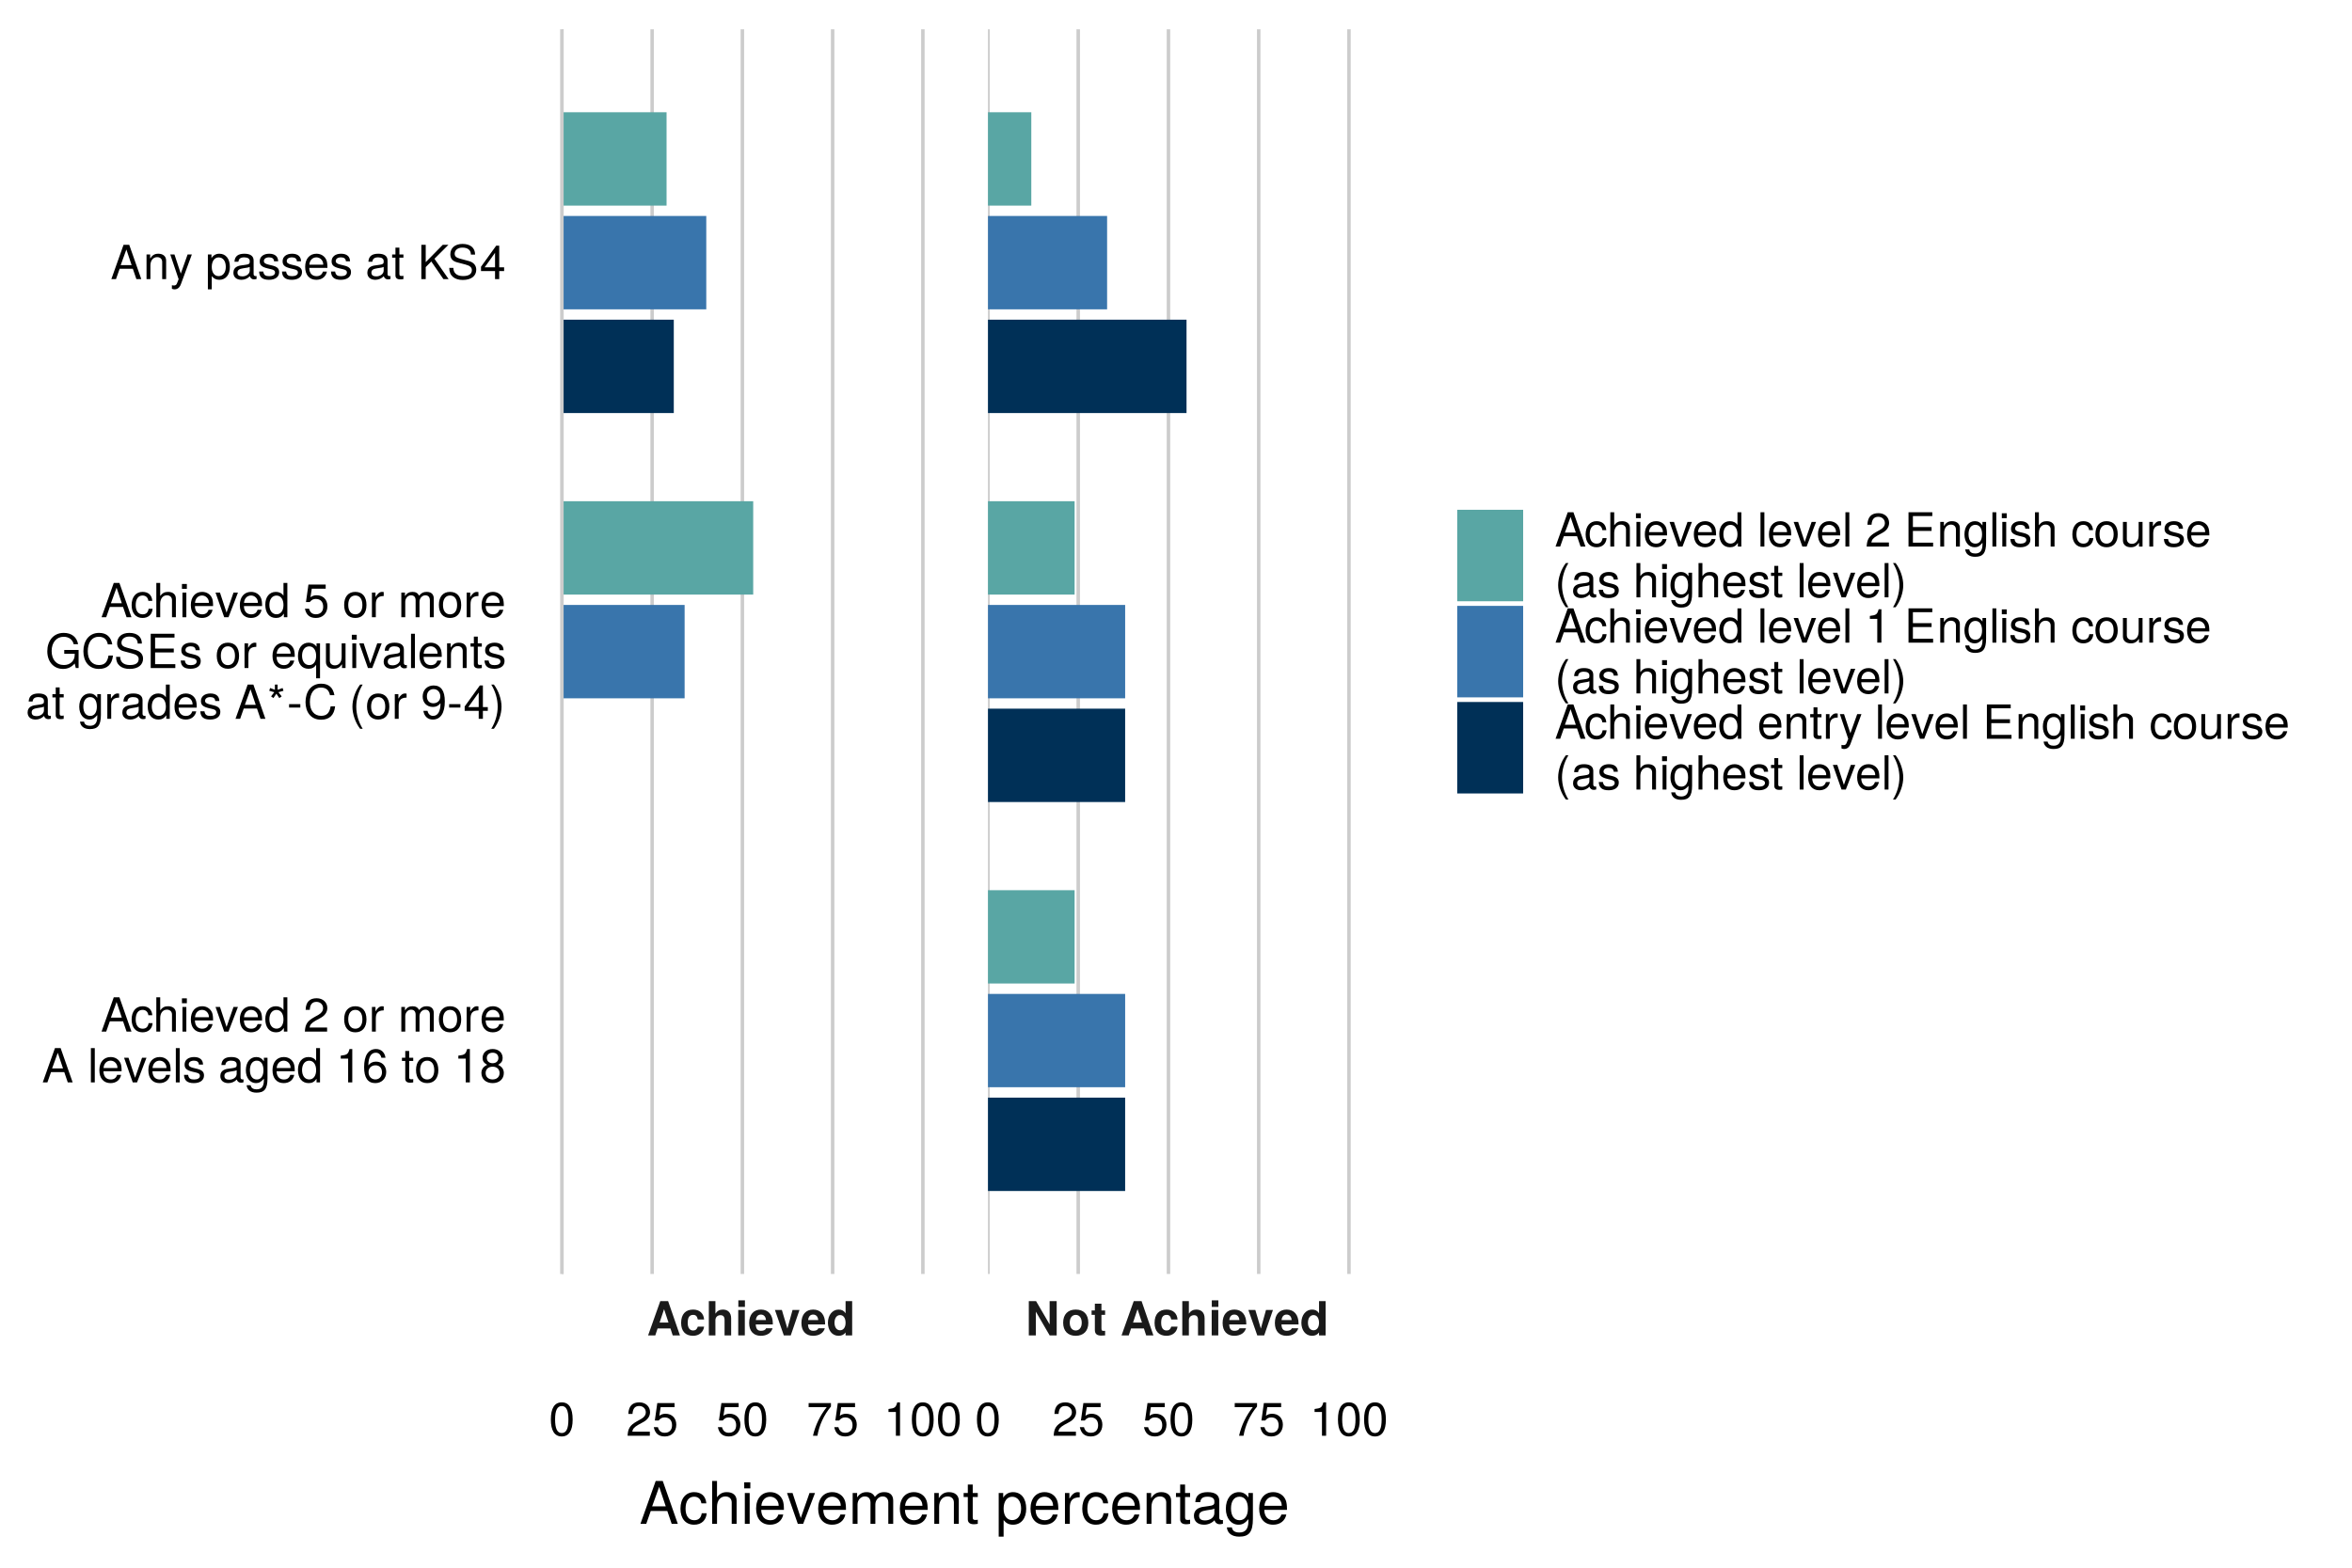 <?xml version="1.0" encoding="UTF-8"?>
<svg xmlns="http://www.w3.org/2000/svg" xmlns:xlink="http://www.w3.org/1999/xlink" width="720pt" height="480pt" viewBox="0 0 720 480" version="1.1">
<defs>
<g>
<symbol overflow="visible" id="glyph0-0">
<path style="stroke:none;" d=""/>
</symbol>
<symbol overflow="visible" id="glyph0-1">
<path style="stroke:none;" d="M 10.125 0 L 6.5 -10.5 L 4.109 -10.5 L 0.375 0 L 2.578 0 L 3.281 -2.125 L 7.219 -2.125 L 7.906 0 Z M 6.625 -3.922 L 3.891 -3.922 L 5.266 -8.031 Z M 6.625 -3.922 "/>
</symbol>
<symbol overflow="visible" id="glyph0-2">
<path style="stroke:none;" d="M 7.516 -2.688 L 5.594 -2.688 C 5.328 -1.891 4.922 -1.5 4.156 -1.5 C 3.125 -1.5 2.5 -2.312 2.5 -3.828 C 2.5 -5.266 2.875 -6.281 4.156 -6.281 C 4.969 -6.281 5.359 -5.891 5.594 -4.875 L 7.516 -4.875 C 7.375 -6.766 6.109 -7.906 4.156 -7.906 C 1.844 -7.906 0.484 -6.484 0.484 -3.828 C 0.484 -1.266 1.828 0.125 4.141 0.125 C 6.016 0.125 7.328 -1.031 7.516 -2.688 Z M 7.516 -2.688 "/>
</symbol>
<symbol overflow="visible" id="glyph0-3">
<path style="stroke:none;" d="M 7.797 0 L 7.797 -5.219 C 7.797 -7.031 6.734 -7.906 5.266 -7.906 C 4.266 -7.906 3.547 -7.5 2.984 -6.656 L 2.984 -10.5 L 0.969 -10.5 L 0.969 0 L 2.984 0 L 2.984 -4.672 C 2.984 -5.562 3.625 -6.188 4.531 -6.188 C 5.266 -6.188 5.781 -5.812 5.781 -4.75 L 5.781 0 Z M 7.797 0 "/>
</symbol>
<symbol overflow="visible" id="glyph0-4">
<path style="stroke:none;" d="M 2.984 0 L 2.984 -7.781 L 0.969 -7.781 L 0.969 0 Z M 3.016 -8.719 L 3.016 -10.734 L 1 -10.734 L 1 -8.719 Z M 3.016 -8.719 "/>
</symbol>
<symbol overflow="visible" id="glyph0-5">
<path style="stroke:none;" d="M 7.562 -3.594 C 7.562 -6.281 6.203 -7.906 3.922 -7.906 C 1.688 -7.906 0.312 -6.391 0.312 -3.781 C 0.312 -1.297 1.672 0.125 3.875 0.125 C 5.625 0.125 7.031 -0.656 7.484 -2.188 L 5.484 -2.188 C 5.312 -1.625 4.688 -1.406 3.953 -1.406 C 3 -1.406 2.391 -1.844 2.328 -3.359 L 7.547 -3.359 Z M 5.453 -4.703 L 2.359 -4.703 C 2.5 -5.781 3 -6.375 3.891 -6.375 C 4.75 -6.375 5.359 -5.812 5.453 -4.703 Z M 5.453 -4.703 "/>
</symbol>
<symbol overflow="visible" id="glyph0-6">
<path style="stroke:none;" d="M 7.719 -7.781 L 5.594 -7.781 L 4.016 -2.094 L 2.328 -7.781 L 0.203 -7.781 L 2.922 0 L 5.047 0 Z M 7.719 -7.781 "/>
</symbol>
<symbol overflow="visible" id="glyph0-7">
<path style="stroke:none;" d="M 7.844 0 L 7.844 -10.5 L 5.828 -10.5 L 5.828 -6.766 C 5.328 -7.547 4.656 -7.906 3.688 -7.906 C 1.828 -7.906 0.422 -6.219 0.422 -3.875 C 0.422 -1.672 1.625 0.125 3.688 0.125 C 4.656 0.125 5.328 -0.234 5.828 -0.891 L 5.828 0 Z M 5.828 -3.844 C 5.828 -2.438 5.141 -1.562 4.141 -1.562 C 3.125 -1.562 2.438 -2.453 2.438 -3.875 C 2.438 -5.312 3.125 -6.219 4.141 -6.219 C 5.156 -6.219 5.828 -5.328 5.828 -3.844 Z M 5.828 -3.844 "/>
</symbol>
<symbol overflow="visible" id="glyph0-8">
<path style="stroke:none;" d="M 9.516 0 L 9.516 -10.5 L 7.359 -10.5 L 7.359 -3.359 L 3.203 -10.5 L 0.984 -10.5 L 0.984 0 L 3.141 0 L 3.141 -7.266 L 7.359 0 Z M 9.516 0 "/>
</symbol>
<symbol overflow="visible" id="glyph0-9">
<path style="stroke:none;" d="M 8.203 -3.828 C 8.203 -6.469 6.766 -7.906 4.344 -7.906 C 1.953 -7.906 0.5 -6.438 0.5 -3.891 C 0.5 -1.328 1.953 0.125 4.344 0.125 C 6.719 0.125 8.203 -1.344 8.203 -3.828 Z M 6.188 -3.859 C 6.188 -2.406 5.438 -1.5 4.344 -1.5 C 3.25 -1.5 2.516 -2.406 2.516 -3.891 C 2.516 -5.375 3.25 -6.281 4.344 -6.281 C 5.453 -6.281 6.188 -5.391 6.188 -3.859 Z M 6.188 -3.859 "/>
</symbol>
<symbol overflow="visible" id="glyph0-10">
<path style="stroke:none;" d="M 4.344 0 L 4.344 -1.406 C 4.141 -1.391 4.016 -1.375 3.875 -1.375 C 3.344 -1.375 3.219 -1.531 3.219 -2.219 L 3.219 -6.281 L 4.344 -6.281 L 4.344 -7.625 L 3.219 -7.625 L 3.219 -9.703 L 1.203 -9.703 L 1.203 -7.625 L 0.203 -7.625 L 0.203 -6.281 L 1.203 -6.281 L 1.203 -1.672 C 1.203 -0.453 1.844 0.062 3.172 0.062 C 3.609 0.062 3.969 0.016 4.344 0 Z M 4.344 0 "/>
</symbol>
<symbol overflow="visible" id="glyph0-11">
<path style="stroke:none;" d=""/>
</symbol>
<symbol overflow="visible" id="glyph1-0">
<path style="stroke:none;" d=""/>
</symbol>
<symbol overflow="visible" id="glyph1-1">
<path style="stroke:none;" d="M 7.297 -4.906 C 7.297 -8.453 6.188 -10.219 3.969 -10.219 C 1.75 -10.219 0.625 -8.422 0.625 -5 C 0.625 -1.562 1.766 0.219 3.969 0.219 C 6.125 0.219 7.297 -1.562 7.297 -4.906 Z M 6 -5.031 C 6 -2.125 5.344 -0.828 3.938 -0.828 C 2.594 -0.828 1.922 -2.188 1.922 -4.984 C 1.922 -7.781 2.594 -9.094 3.969 -9.094 C 5.328 -9.094 6 -7.766 6 -5.031 Z M 6 -5.031 "/>
</symbol>
<symbol overflow="visible" id="glyph1-2">
<path style="stroke:none;" d="M 7.359 -7.219 C 7.359 -8.953 6.016 -10.219 4.094 -10.219 C 2 -10.219 0.797 -9.141 0.719 -6.672 L 1.984 -6.672 C 2.094 -8.391 2.797 -9.109 4.047 -9.109 C 5.203 -9.109 6.062 -8.281 6.062 -7.188 C 6.062 -6.375 5.594 -5.688 4.688 -5.172 L 3.359 -4.422 C 1.219 -3.219 0.609 -2.25 0.484 0 L 7.297 0 L 7.297 -1.25 L 1.922 -1.25 C 2.047 -2.094 2.5 -2.625 3.766 -3.359 L 5.203 -4.141 C 6.625 -4.891 7.359 -5.969 7.359 -7.219 Z M 7.359 -7.219 "/>
</symbol>
<symbol overflow="visible" id="glyph1-3">
<path style="stroke:none;" d="M 7.391 -3.391 C 7.391 -5.406 6.047 -6.734 4.094 -6.734 C 3.375 -6.734 2.797 -6.547 2.203 -6.109 L 2.609 -8.75 L 6.859 -8.75 L 6.859 -10 L 1.578 -10 L 0.828 -4.656 L 1.984 -4.656 C 2.578 -5.359 3.062 -5.609 3.859 -5.609 C 5.234 -5.609 6.094 -4.719 6.094 -3.219 C 6.094 -1.75 5.25 -0.906 3.859 -0.906 C 2.75 -0.906 2.078 -1.469 1.766 -2.625 L 0.5 -2.625 C 0.922 -0.594 2.078 0.219 3.891 0.219 C 5.953 0.219 7.391 -1.219 7.391 -3.391 Z M 7.391 -3.391 "/>
</symbol>
<symbol overflow="visible" id="glyph1-4">
<path style="stroke:none;" d="M 7.484 -8.938 L 7.484 -10 L 0.656 -10 L 0.656 -8.75 L 6.188 -8.75 C 4.156 -6.188 2.703 -3.203 1.984 0 L 3.344 0 C 3.906 -3.297 5.344 -6.375 7.484 -8.938 Z M 7.484 -8.938 "/>
</symbol>
<symbol overflow="visible" id="glyph1-5">
<path style="stroke:none;" d="M 5 0 L 5 -10.219 L 4.156 -10.219 C 3.719 -8.641 3.422 -8.422 1.469 -8.188 L 1.469 -7.281 L 3.734 -7.281 L 3.734 0 Z M 5 0 "/>
</symbol>
<symbol overflow="visible" id="glyph1-6">
<path style="stroke:none;" d="M 9.406 0 L 5.719 -10.5 L 3.984 -10.5 L 0.25 0 L 1.672 0 L 2.781 -3.156 L 6.828 -3.156 L 7.906 0 Z M 6.453 -4.281 L 3.109 -4.281 L 4.844 -9.062 Z M 6.453 -4.281 "/>
</symbol>
<symbol overflow="visible" id="glyph1-7">
<path style="stroke:none;" d="M 6.875 -2.594 L 5.656 -2.594 C 5.453 -1.391 4.844 -0.891 3.812 -0.891 C 2.5 -0.891 1.703 -1.922 1.703 -3.703 C 1.703 -5.594 2.484 -6.656 3.781 -6.656 C 4.797 -6.656 5.438 -6.062 5.578 -5.016 L 6.781 -5.016 C 6.641 -6.859 5.484 -7.766 3.797 -7.766 C 1.766 -7.766 0.453 -6.203 0.453 -3.703 C 0.453 -1.266 1.75 0.219 3.781 0.219 C 5.594 0.219 6.734 -0.859 6.875 -2.594 Z M 6.875 -2.594 "/>
</symbol>
<symbol overflow="visible" id="glyph1-8">
<path style="stroke:none;" d="M 7 0 L 7 -5.703 C 7 -6.969 6.094 -7.766 4.625 -7.766 C 3.562 -7.766 2.906 -7.438 2.203 -6.516 L 2.203 -10.5 L 1.016 -10.5 L 1.016 0 L 2.203 0 L 2.203 -4.156 C 2.203 -5.703 3.016 -6.719 4.25 -6.719 C 5.094 -6.719 5.812 -6.219 5.812 -5.234 L 5.812 0 Z M 7 0 "/>
</symbol>
<symbol overflow="visible" id="glyph1-9">
<path style="stroke:none;" d="M 2.203 0 L 2.203 -7.547 L 1.016 -7.547 L 1.016 0 Z M 2.359 -8.688 L 2.359 -10.188 L 0.859 -10.188 L 0.859 -8.688 Z M 2.359 -8.688 "/>
</symbol>
<symbol overflow="visible" id="glyph1-10">
<path style="stroke:none;" d="M 7.391 -3.422 C 7.391 -4.531 7.297 -5.219 7.094 -5.781 C 6.594 -7.016 5.453 -7.766 4.031 -7.766 C 1.938 -7.766 0.578 -6.203 0.578 -3.734 C 0.578 -1.25 1.891 0.219 4 0.219 C 5.734 0.219 6.922 -0.766 7.234 -2.297 L 6.016 -2.297 C 5.688 -1.297 5.016 -0.891 4.047 -0.891 C 2.797 -0.891 1.859 -1.703 1.828 -3.422 Z M 6.109 -4.5 C 6.109 -4.5 6.109 -4.438 6.094 -4.406 L 1.859 -4.406 C 1.953 -5.75 2.812 -6.656 4.016 -6.656 C 5.203 -6.656 6.109 -5.672 6.109 -4.5 Z M 6.109 -4.5 "/>
</symbol>
<symbol overflow="visible" id="glyph1-11">
<path style="stroke:none;" d="M 7 -7.547 L 5.641 -7.547 L 3.516 -1.422 L 1.5 -7.547 L 0.141 -7.547 L 2.797 0 L 4.109 0 Z M 7 -7.547 "/>
</symbol>
<symbol overflow="visible" id="glyph1-12">
<path style="stroke:none;" d="M 7.125 0 L 7.125 -10.5 L 5.938 -10.5 L 5.938 -6.594 C 5.438 -7.359 4.625 -7.766 3.609 -7.766 C 1.656 -7.766 0.375 -6.25 0.375 -3.844 C 0.375 -1.297 1.625 0.219 3.656 0.219 C 4.703 0.219 5.422 -0.172 6.062 -1.109 L 6.062 0 Z M 5.938 -3.75 C 5.938 -2 5.094 -0.906 3.828 -0.906 C 2.5 -0.906 1.625 -2.016 1.625 -3.781 C 1.625 -5.531 2.5 -6.641 3.812 -6.641 C 5.109 -6.641 5.938 -5.484 5.938 -3.75 Z M 5.938 -3.75 "/>
</symbol>
<symbol overflow="visible" id="glyph1-13">
<path style="stroke:none;" d=""/>
</symbol>
<symbol overflow="visible" id="glyph1-14">
<path style="stroke:none;" d="M 7.344 -3.719 C 7.344 -6.328 6.094 -7.766 3.922 -7.766 C 1.797 -7.766 0.516 -6.312 0.516 -3.781 C 0.516 -1.234 1.781 0.219 3.938 0.219 C 6.047 0.219 7.344 -1.234 7.344 -3.719 Z M 6.094 -3.734 C 6.094 -1.953 5.266 -0.891 3.938 -0.891 C 2.594 -0.891 1.766 -1.938 1.766 -3.781 C 1.766 -5.594 2.594 -6.656 3.938 -6.656 C 5.281 -6.656 6.094 -5.609 6.094 -3.734 Z M 6.094 -3.734 "/>
</symbol>
<symbol overflow="visible" id="glyph1-15">
<path style="stroke:none;" d="M 4.625 -6.5 L 4.625 -7.719 C 4.422 -7.75 4.328 -7.766 4.156 -7.766 C 3.391 -7.766 2.797 -7.297 2.109 -6.188 L 2.109 -7.547 L 1.016 -7.547 L 1.016 0 L 2.203 0 L 2.203 -3.922 C 2.203 -5.625 2.766 -6.469 4.625 -6.5 Z M 4.625 -6.5 "/>
</symbol>
<symbol overflow="visible" id="glyph1-16">
<path style="stroke:none;" d="M 10.953 0 L 10.953 -5.656 C 10.953 -7.016 10.203 -7.766 8.781 -7.766 C 7.781 -7.766 7.172 -7.469 6.469 -6.609 C 6.016 -7.422 5.422 -7.766 4.438 -7.766 C 3.422 -7.766 2.766 -7.391 2.125 -6.484 L 2.125 -7.547 L 1.016 -7.547 L 1.016 0 L 2.219 0 L 2.219 -4.734 C 2.219 -5.828 3.016 -6.719 3.984 -6.719 C 4.891 -6.719 5.391 -6.172 5.391 -5.203 L 5.391 0 L 6.578 0 L 6.578 -4.734 C 6.578 -5.828 7.391 -6.719 8.375 -6.719 C 9.25 -6.719 9.75 -6.156 9.75 -5.203 L 9.75 0 Z M 10.953 0 "/>
</symbol>
<symbol overflow="visible" id="glyph1-17">
<path style="stroke:none;" d="M 2.172 0 L 2.172 -10.5 L 0.984 -10.5 L 0.984 0 Z M 2.172 0 "/>
</symbol>
<symbol overflow="visible" id="glyph1-18">
<path style="stroke:none;" d="M 6.609 -2.125 C 6.609 -3.234 5.984 -3.797 4.484 -4.156 L 3.328 -4.438 C 2.344 -4.672 1.938 -4.984 1.938 -5.516 C 1.938 -6.203 2.547 -6.656 3.531 -6.656 C 4.5 -6.656 5.016 -6.234 5.047 -5.453 L 6.312 -5.453 C 6.297 -6.922 5.312 -7.766 3.578 -7.766 C 1.812 -7.766 0.672 -6.859 0.672 -5.453 C 0.672 -4.281 1.281 -3.719 3.062 -3.281 L 4.188 -3.016 C 5.031 -2.812 5.359 -2.562 5.359 -2.016 C 5.359 -1.312 4.656 -0.891 3.594 -0.891 C 2.516 -0.891 1.922 -1.156 1.75 -2.312 L 0.484 -2.312 C 0.547 -0.562 1.531 0.219 3.5 0.219 C 5.406 0.219 6.609 -0.656 6.609 -2.125 Z M 6.609 -2.125 "/>
</symbol>
<symbol overflow="visible" id="glyph1-19">
<path style="stroke:none;" d="M 7.703 -0.031 L 7.703 -0.938 C 7.578 -0.906 7.516 -0.906 7.453 -0.906 C 7.031 -0.906 6.797 -1.125 6.797 -1.5 L 6.797 -5.703 C 6.797 -7.047 5.812 -7.766 3.969 -7.766 C 2.125 -7.766 1.016 -7.062 0.938 -5.312 L 2.141 -5.312 C 2.25 -6.234 2.797 -6.656 3.922 -6.656 C 5 -6.656 5.609 -6.25 5.609 -5.531 L 5.609 -5.219 C 5.609 -4.703 5.297 -4.5 4.344 -4.375 C 2.656 -4.156 2.391 -4.109 1.938 -3.922 C 1.047 -3.562 0.609 -2.875 0.609 -1.953 C 0.609 -0.594 1.562 0.219 3.078 0.219 C 4.047 0.219 4.984 -0.188 5.641 -0.891 C 5.781 -0.312 6.297 0.094 6.891 0.094 C 7.125 0.094 7.312 0.078 7.703 -0.031 Z M 5.609 -2.609 C 5.609 -1.531 4.516 -0.828 3.344 -0.828 C 2.406 -0.828 1.859 -1.172 1.859 -1.984 C 1.859 -2.781 2.391 -3.125 3.672 -3.312 C 4.938 -3.484 5.203 -3.547 5.609 -3.734 Z M 5.609 -2.609 "/>
</symbol>
<symbol overflow="visible" id="glyph1-20">
<path style="stroke:none;" d="M 7.047 -1.234 L 7.047 -7.547 L 5.938 -7.547 L 5.938 -6.453 C 5.328 -7.344 4.594 -7.766 3.625 -7.766 C 1.719 -7.766 0.422 -6.156 0.422 -3.703 C 0.422 -1.328 1.75 0.219 3.531 0.219 C 4.484 0.219 5.141 -0.188 5.938 -1.141 L 5.938 -0.641 C 5.938 1.375 5.109 2.125 3.719 2.125 C 2.766 2.125 2.031 1.781 1.891 0.859 L 0.656 0.859 C 0.797 2.297 1.906 3.141 3.672 3.141 C 6.031 3.141 7.047 2.094 7.047 -1.234 Z M 5.812 -3.734 C 5.812 -1.938 5.047 -0.891 3.781 -0.891 C 2.469 -0.891 1.672 -1.938 1.672 -3.781 C 1.672 -5.594 2.484 -6.656 3.766 -6.656 C 5.062 -6.656 5.812 -5.562 5.812 -3.734 Z M 5.812 -3.734 "/>
</symbol>
<symbol overflow="visible" id="glyph1-21">
<path style="stroke:none;" d="M 7.391 -3.172 C 7.391 -5.078 6.094 -6.359 4.266 -6.359 C 3.25 -6.359 2.469 -5.969 1.922 -5.219 C 1.938 -7.703 2.734 -9.094 4.188 -9.094 C 5.078 -9.094 5.703 -8.531 5.906 -7.547 L 7.172 -7.547 C 6.922 -9.219 5.828 -10.219 4.281 -10.219 C 1.906 -10.219 0.625 -8.219 0.625 -4.656 C 0.625 -1.469 1.719 0.219 4.047 0.219 C 6 0.219 7.391 -1.172 7.391 -3.172 Z M 6.094 -3.062 C 6.094 -1.781 5.234 -0.906 4.062 -0.906 C 2.875 -0.906 1.984 -1.828 1.984 -3.141 C 1.984 -4.406 2.859 -5.234 4.109 -5.234 C 5.328 -5.234 6.094 -4.438 6.094 -3.062 Z M 6.094 -3.062 "/>
</symbol>
<symbol overflow="visible" id="glyph1-22">
<path style="stroke:none;" d="M 3.656 0 L 3.656 -1.016 C 3.5 -0.969 3.312 -0.953 3.078 -0.953 C 2.562 -0.953 2.422 -1.094 2.422 -1.625 L 2.422 -6.562 L 3.656 -6.562 L 3.656 -7.547 L 2.422 -7.547 L 2.422 -9.625 L 1.219 -9.625 L 1.219 -7.547 L 0.203 -7.547 L 0.203 -6.562 L 1.219 -6.562 L 1.219 -1.094 C 1.219 -0.328 1.75 0.094 2.672 0.094 C 2.969 0.094 3.25 0.078 3.656 0 Z M 3.656 0 "/>
</symbol>
<symbol overflow="visible" id="glyph1-23">
<path style="stroke:none;" d="M 7.391 -2.875 C 7.391 -4.016 6.812 -4.812 5.641 -5.375 C 6.688 -6 7.031 -6.531 7.031 -7.484 C 7.031 -9.094 5.781 -10.219 3.969 -10.219 C 2.156 -10.219 0.891 -9.094 0.891 -7.484 C 0.891 -6.547 1.234 -6.016 2.281 -5.375 C 1.109 -4.812 0.531 -4.016 0.531 -2.891 C 0.531 -1.016 1.938 0.219 3.969 0.219 C 5.984 0.219 7.391 -1.016 7.391 -2.875 Z M 5.734 -7.469 C 5.734 -6.516 5.031 -5.875 3.969 -5.875 C 2.891 -5.875 2.188 -6.516 2.188 -7.484 C 2.188 -8.453 2.891 -9.094 3.969 -9.094 C 5.047 -9.094 5.734 -8.453 5.734 -7.469 Z M 6.094 -2.859 C 6.094 -1.656 5.234 -0.906 3.938 -0.906 C 2.688 -0.906 1.828 -1.672 1.828 -2.859 C 1.828 -4.062 2.688 -4.812 3.969 -4.812 C 5.234 -4.812 6.094 -4.062 6.094 -2.859 Z M 6.094 -2.859 "/>
</symbol>
<symbol overflow="visible" id="glyph1-24">
<path style="stroke:none;" d="M 10.219 0 L 10.219 -5.547 L 5.828 -5.547 L 5.828 -4.359 L 9.031 -4.359 L 9.031 -4.078 C 9.031 -2.203 7.656 -0.922 5.734 -0.922 C 3.359 -0.922 1.969 -2.656 1.969 -5.219 C 1.969 -7.797 3.438 -9.578 5.656 -9.578 C 7.266 -9.578 8.406 -8.672 8.703 -7.312 L 10.062 -7.312 C 9.703 -9.453 8.078 -10.766 5.672 -10.766 C 2.469 -10.766 0.641 -8.281 0.641 -5.141 C 0.641 -1.922 2.609 0.266 5.453 0.266 C 6.875 0.266 8.016 -0.25 9.031 -1.391 L 9.359 0 Z M 10.219 0 "/>
</symbol>
<symbol overflow="visible" id="glyph1-25">
<path style="stroke:none;" d="M 9.75 -3.828 L 8.375 -3.828 C 8.047 -1.844 7.219 -0.922 5.453 -0.922 C 3.359 -0.922 2.031 -2.516 2.031 -5.141 C 2.031 -7.844 3.297 -9.578 5.328 -9.578 C 6.969 -9.578 7.844 -8.844 8.172 -7.25 L 9.531 -7.25 C 9.125 -9.547 7.797 -10.766 5.484 -10.766 C 2.312 -10.766 0.688 -8.203 0.688 -5.125 C 0.688 -2.062 2.344 0.266 5.438 0.266 C 8 0.266 9.438 -1.094 9.75 -3.828 Z M 9.75 -3.828 "/>
</symbol>
<symbol overflow="visible" id="glyph1-26">
<path style="stroke:none;" d="M 8.953 -2.875 C 8.953 -4.172 8.141 -5.125 6.719 -5.516 L 4.078 -6.219 C 2.812 -6.562 2.344 -6.969 2.344 -7.781 C 2.344 -8.844 3.281 -9.641 4.703 -9.641 C 6.375 -9.641 7.312 -8.875 7.312 -7.5 L 8.594 -7.5 C 8.594 -9.562 7.156 -10.766 4.734 -10.766 C 2.438 -10.766 1.016 -9.5 1.016 -7.594 C 1.016 -6.312 1.688 -5.5 3.062 -5.141 L 5.672 -4.453 C 7 -4.109 7.609 -3.578 7.609 -2.75 C 7.609 -1.594 6.734 -0.922 4.922 -0.922 C 2.938 -0.922 1.953 -1.922 1.953 -3.422 L 0.688 -3.422 C 0.688 -0.938 2.359 0.266 4.844 0.266 C 7.5 0.266 8.953 -1.016 8.953 -2.875 Z M 8.953 -2.875 "/>
</symbol>
<symbol overflow="visible" id="glyph1-27">
<path style="stroke:none;" d="M 8.828 0 L 8.828 -1.188 L 2.641 -1.188 L 2.641 -4.781 L 8.359 -4.781 L 8.359 -5.969 L 2.641 -5.969 L 2.641 -9.328 L 8.578 -9.328 L 8.578 -10.5 L 1.297 -10.5 L 1.297 0 Z M 8.828 0 "/>
</symbol>
<symbol overflow="visible" id="glyph1-28">
<path style="stroke:none;" d="M 7.125 3.141 L 7.125 -7.547 L 6.062 -7.547 L 6.062 -6.547 C 5.5 -7.328 4.656 -7.766 3.656 -7.766 C 1.672 -7.766 0.375 -6.188 0.375 -3.688 C 0.375 -1.234 1.609 0.219 3.594 0.219 C 4.656 0.219 5.375 -0.156 5.938 -0.984 L 5.938 3.141 Z M 5.938 -3.734 C 5.938 -2 5.094 -0.906 3.828 -0.906 C 2.5 -0.906 1.625 -2.016 1.625 -3.781 C 1.625 -5.516 2.5 -6.641 3.828 -6.641 C 5.109 -6.641 5.938 -5.484 5.938 -3.734 Z M 5.938 -3.734 "/>
</symbol>
<symbol overflow="visible" id="glyph1-29">
<path style="stroke:none;" d="M 6.938 0 L 6.938 -7.547 L 5.75 -7.547 L 5.75 -3.391 C 5.75 -1.844 4.938 -0.828 3.688 -0.828 C 2.734 -0.828 2.125 -1.406 2.125 -2.312 L 2.125 -7.547 L 0.938 -7.547 L 0.938 -1.844 C 0.938 -0.594 1.875 0.219 3.344 0.219 C 4.453 0.219 5.156 -0.172 5.859 -1.172 L 5.859 0 Z M 6.938 0 "/>
</symbol>
<symbol overflow="visible" id="glyph1-30">
<path style="stroke:none;" d="M 7.016 0 L 7.016 -5.703 C 7.016 -6.953 6.078 -7.766 4.625 -7.766 C 3.5 -7.766 2.781 -7.328 2.125 -6.281 L 2.125 -7.547 L 1.016 -7.547 L 1.016 0 L 2.203 0 L 2.203 -4.156 C 2.203 -5.703 3.047 -6.719 4.266 -6.719 C 5.219 -6.719 5.812 -6.141 5.812 -5.234 L 5.812 0 Z M 7.016 0 "/>
</symbol>
<symbol overflow="visible" id="glyph1-31">
<path style="stroke:none;" d="M 4.938 -8.594 L 4.672 -9.438 L 3.141 -8.891 L 3.141 -10.5 L 2.312 -10.5 L 2.312 -8.891 L 0.844 -9.438 L 0.578 -8.594 L 2.125 -8.156 L 1.141 -6.875 L 1.859 -6.359 L 2.766 -7.688 L 3.656 -6.359 L 4.391 -6.875 L 3.391 -8.156 Z M 4.938 -8.594 "/>
</symbol>
<symbol overflow="visible" id="glyph1-32">
<path style="stroke:none;" d="M 4.094 -3.453 L 4.094 -4.5 L 0.656 -4.5 L 0.656 -3.453 Z M 4.094 -3.453 "/>
</symbol>
<symbol overflow="visible" id="glyph1-33">
<path style="stroke:none;" d="M 4.188 3.047 C 2.922 1 2.219 -1.422 2.219 -3.734 C 2.219 -6.016 2.922 -8.453 4.188 -10.5 L 3.406 -10.5 C 1.953 -8.609 1.047 -6 1.047 -3.734 C 1.047 -1.453 1.953 1.172 3.406 3.047 Z M 4.188 3.047 "/>
</symbol>
<symbol overflow="visible" id="glyph1-34">
<path style="stroke:none;" d="M 7.328 -5.344 C 7.328 -8.547 6.219 -10.219 3.891 -10.219 C 1.938 -10.219 0.547 -8.828 0.547 -6.828 C 0.547 -4.922 1.844 -3.641 3.688 -3.641 C 4.656 -3.641 5.359 -3.984 6.016 -4.781 C 6 -2.297 5.203 -0.906 3.75 -0.906 C 2.859 -0.906 2.234 -1.469 2.031 -2.453 L 0.766 -2.453 C 1.016 -0.781 2.109 0.219 3.656 0.219 C 6.047 0.219 7.328 -1.812 7.328 -5.344 Z M 5.953 -6.859 C 5.953 -5.609 5.078 -4.766 3.828 -4.766 C 2.609 -4.766 1.844 -5.562 1.844 -6.922 C 1.844 -8.219 2.703 -9.109 3.875 -9.109 C 5.062 -9.109 5.953 -8.188 5.953 -6.859 Z M 5.953 -6.859 "/>
</symbol>
<symbol overflow="visible" id="glyph1-35">
<path style="stroke:none;" d="M 7.484 -2.453 L 7.484 -3.594 L 5.984 -3.594 L 5.984 -10.219 L 5.047 -10.219 L 0.406 -3.781 L 0.406 -2.453 L 4.703 -2.453 L 4.703 0 L 5.984 0 L 5.984 -2.453 Z M 4.703 -3.594 L 1.516 -3.594 L 4.703 -8.047 Z M 4.703 -3.594 "/>
</symbol>
<symbol overflow="visible" id="glyph1-36">
<path style="stroke:none;" d="M 3.688 -3.719 C 3.688 -6 2.781 -8.609 1.344 -10.5 L 0.547 -10.5 C 1.812 -8.438 2.516 -6.016 2.516 -3.719 C 2.516 -1.422 1.812 1.016 0.547 3.047 L 1.344 3.047 C 2.781 1.172 3.688 -1.453 3.688 -3.719 Z M 3.688 -3.719 "/>
</symbol>
<symbol overflow="visible" id="glyph1-37">
<path style="stroke:none;" d="M 6.891 -7.547 L 5.594 -7.547 L 3.5 -1.672 L 1.562 -7.547 L 0.281 -7.547 L 2.844 0.031 L 2.375 1.219 C 2.172 1.75 1.938 1.953 1.406 1.953 C 1.234 1.953 1.031 1.938 0.781 1.875 L 0.781 2.953 C 1.016 3.078 1.266 3.141 1.578 3.141 C 2.438 3.141 3.125 2.672 3.531 1.578 Z M 6.891 -7.547 "/>
</symbol>
<symbol overflow="visible" id="glyph1-38">
<path style="stroke:none;" d="M 7.531 -3.703 C 7.531 -6.234 6.297 -7.766 4.297 -7.766 C 3.266 -7.766 2.453 -7.297 1.891 -6.406 L 1.891 -7.547 L 0.797 -7.547 L 0.797 3.141 L 1.984 3.141 L 1.984 -0.906 C 2.625 -0.125 3.328 0.219 4.312 0.219 C 6.25 0.219 7.531 -1.297 7.531 -3.703 Z M 6.281 -3.734 C 6.281 -2.016 5.406 -0.906 4.094 -0.906 C 2.828 -0.906 1.984 -1.938 1.984 -3.719 C 1.984 -5.484 2.828 -6.641 4.094 -6.641 C 5.422 -6.641 6.281 -5.531 6.281 -3.734 Z M 6.281 -3.734 "/>
</symbol>
<symbol overflow="visible" id="glyph1-39">
<path style="stroke:none;" d="M 9.484 0 L 5.156 -6.219 L 9.438 -10.5 L 7.703 -10.5 L 2.484 -5.188 L 2.484 -10.5 L 1.141 -10.5 L 1.141 0 L 2.484 0 L 2.484 -3.672 L 4.188 -5.391 L 7.891 0 Z M 9.484 0 "/>
</symbol>
<symbol overflow="visible" id="glyph2-0">
<path style="stroke:none;" d=""/>
</symbol>
<symbol overflow="visible" id="glyph2-1">
<path style="stroke:none;" d="M 11.75 0 L 7.141 -13.125 L 4.984 -13.125 L 0.312 0 L 2.094 0 L 3.469 -3.938 L 8.531 -3.938 L 9.875 0 Z M 8.062 -5.344 L 3.891 -5.344 L 6.047 -11.328 Z M 8.062 -5.344 "/>
</symbol>
<symbol overflow="visible" id="glyph2-2">
<path style="stroke:none;" d="M 8.594 -3.234 L 7.078 -3.234 C 6.828 -1.734 6.047 -1.109 4.766 -1.109 C 3.109 -1.109 2.125 -2.391 2.125 -4.625 C 2.125 -6.984 3.094 -8.312 4.734 -8.312 C 6 -8.312 6.781 -7.578 6.969 -6.266 L 8.484 -6.266 C 8.297 -8.562 6.859 -9.703 4.75 -9.703 C 2.219 -9.703 0.562 -7.766 0.562 -4.625 C 0.562 -1.578 2.172 0.266 4.734 0.266 C 6.984 0.266 8.406 -1.078 8.594 -3.234 Z M 8.594 -3.234 "/>
</symbol>
<symbol overflow="visible" id="glyph2-3">
<path style="stroke:none;" d="M 8.75 0 L 8.75 -7.125 C 8.75 -8.719 7.609 -9.703 5.781 -9.703 C 4.453 -9.703 3.641 -9.281 2.75 -8.141 L 2.75 -13.125 L 1.266 -13.125 L 1.266 0 L 2.75 0 L 2.75 -5.203 C 2.75 -7.125 3.766 -8.391 5.312 -8.391 C 6.375 -8.391 7.25 -7.781 7.25 -6.531 L 7.25 0 Z M 8.75 0 "/>
</symbol>
<symbol overflow="visible" id="glyph2-4">
<path style="stroke:none;" d="M 2.75 0 L 2.75 -9.438 L 1.266 -9.438 L 1.266 0 Z M 2.953 -10.859 L 2.953 -12.719 L 1.078 -12.719 L 1.078 -10.859 Z M 2.953 -10.859 "/>
</symbol>
<symbol overflow="visible" id="glyph2-5">
<path style="stroke:none;" d="M 9.234 -4.281 C 9.234 -5.656 9.125 -6.516 8.859 -7.219 C 8.25 -8.766 6.797 -9.703 5.047 -9.703 C 2.406 -9.703 0.719 -7.766 0.719 -4.656 C 0.719 -1.562 2.359 0.266 5 0.266 C 7.156 0.266 8.656 -0.953 9.031 -2.859 L 7.531 -2.859 C 7.109 -1.625 6.266 -1.109 5.062 -1.109 C 3.484 -1.109 2.328 -2.125 2.281 -4.281 Z M 7.625 -5.609 C 7.625 -5.609 7.625 -5.547 7.609 -5.516 L 2.328 -5.516 C 2.453 -7.188 3.516 -8.312 5.016 -8.312 C 6.5 -8.312 7.625 -7.094 7.625 -5.609 Z M 7.625 -5.609 "/>
</symbol>
<symbol overflow="visible" id="glyph2-6">
<path style="stroke:none;" d="M 8.75 -9.438 L 7.062 -9.438 L 4.391 -1.781 L 1.875 -9.438 L 0.188 -9.438 L 3.484 0 L 5.125 0 Z M 8.75 -9.438 "/>
</symbol>
<symbol overflow="visible" id="glyph2-7">
<path style="stroke:none;" d="M 13.688 0 L 13.688 -7.078 C 13.688 -8.766 12.75 -9.703 10.984 -9.703 C 9.719 -9.703 8.969 -9.328 8.078 -8.266 C 7.531 -9.266 6.766 -9.703 5.547 -9.703 C 4.281 -9.703 3.453 -9.234 2.641 -8.094 L 2.641 -9.438 L 1.281 -9.438 L 1.281 0 L 2.766 0 L 2.766 -5.922 C 2.766 -7.297 3.766 -8.391 4.984 -8.391 C 6.109 -8.391 6.734 -7.703 6.734 -6.5 L 6.734 0 L 8.219 0 L 8.219 -5.922 C 8.219 -7.297 9.234 -8.391 10.453 -8.391 C 11.562 -8.391 12.188 -7.688 12.188 -6.5 L 12.188 0 Z M 13.688 0 "/>
</symbol>
<symbol overflow="visible" id="glyph2-8">
<path style="stroke:none;" d="M 8.766 0 L 8.766 -7.125 C 8.766 -8.688 7.594 -9.703 5.781 -9.703 C 4.375 -9.703 3.469 -9.156 2.641 -7.844 L 2.641 -9.438 L 1.266 -9.438 L 1.266 0 L 2.75 0 L 2.75 -5.203 C 2.75 -7.125 3.797 -8.391 5.328 -8.391 C 6.516 -8.391 7.266 -7.672 7.266 -6.531 L 7.266 0 Z M 8.766 0 "/>
</symbol>
<symbol overflow="visible" id="glyph2-9">
<path style="stroke:none;" d="M 4.578 0 L 4.578 -1.266 C 4.375 -1.203 4.141 -1.188 3.859 -1.188 C 3.203 -1.188 3.031 -1.375 3.031 -2.031 L 3.031 -8.203 L 4.578 -8.203 L 4.578 -9.438 L 3.031 -9.438 L 3.031 -12.031 L 1.531 -12.031 L 1.531 -9.438 L 0.25 -9.438 L 0.25 -8.203 L 1.531 -8.203 L 1.531 -1.375 C 1.531 -0.406 2.172 0.125 3.344 0.125 C 3.703 0.125 4.062 0.094 4.578 0 Z M 4.578 0 "/>
</symbol>
<symbol overflow="visible" id="glyph2-10">
<path style="stroke:none;" d=""/>
</symbol>
<symbol overflow="visible" id="glyph2-11">
<path style="stroke:none;" d="M 9.406 -4.625 C 9.406 -7.797 7.859 -9.703 5.359 -9.703 C 4.094 -9.703 3.062 -9.125 2.359 -8.016 L 2.359 -9.438 L 0.984 -9.438 L 0.984 3.922 L 2.484 3.922 L 2.484 -1.141 C 3.281 -0.156 4.156 0.266 5.375 0.266 C 7.812 0.266 9.406 -1.625 9.406 -4.625 Z M 7.844 -4.656 C 7.844 -2.516 6.75 -1.141 5.109 -1.141 C 3.531 -1.141 2.484 -2.438 2.484 -4.641 C 2.484 -6.859 3.531 -8.297 5.109 -8.297 C 6.766 -8.297 7.844 -6.906 7.844 -4.656 Z M 7.844 -4.656 "/>
</symbol>
<symbol overflow="visible" id="glyph2-12">
<path style="stroke:none;" d="M 5.781 -8.125 L 5.781 -9.641 C 5.531 -9.688 5.406 -9.703 5.203 -9.703 C 4.234 -9.703 3.484 -9.125 2.625 -7.719 L 2.625 -9.438 L 1.266 -9.438 L 1.266 0 L 2.75 0 L 2.75 -4.891 C 2.75 -7.016 3.453 -8.078 5.781 -8.125 Z M 5.781 -8.125 "/>
</symbol>
<symbol overflow="visible" id="glyph2-13">
<path style="stroke:none;" d="M 9.625 -0.031 L 9.625 -1.172 C 9.469 -1.141 9.391 -1.141 9.312 -1.141 C 8.781 -1.141 8.5 -1.406 8.5 -1.875 L 8.5 -7.125 C 8.5 -8.797 7.266 -9.703 4.953 -9.703 C 2.656 -9.703 1.266 -8.812 1.172 -6.641 L 2.688 -6.641 C 2.812 -7.797 3.484 -8.312 4.891 -8.312 C 6.25 -8.312 7 -7.812 7 -6.906 L 7 -6.516 C 7 -5.891 6.625 -5.609 5.438 -5.469 C 3.312 -5.203 2.984 -5.125 2.406 -4.891 C 1.312 -4.453 0.75 -3.594 0.75 -2.453 C 0.75 -0.734 1.938 0.266 3.859 0.266 C 5.062 0.266 6.234 -0.234 7.062 -1.109 C 7.219 -0.391 7.859 0.125 8.609 0.125 C 8.906 0.125 9.141 0.094 9.625 -0.031 Z M 7 -3.266 C 7 -1.906 5.641 -1.047 4.172 -1.047 C 3 -1.047 2.328 -1.453 2.328 -2.484 C 2.328 -3.469 2.984 -3.906 4.594 -4.141 C 6.172 -4.359 6.5 -4.422 7 -4.656 Z M 7 -3.266 "/>
</symbol>
<symbol overflow="visible" id="glyph2-14">
<path style="stroke:none;" d="M 8.797 -1.547 L 8.797 -9.438 L 7.422 -9.438 L 7.422 -8.062 C 6.656 -9.188 5.734 -9.703 4.531 -9.703 C 2.141 -9.703 0.516 -7.688 0.516 -4.625 C 0.516 -1.656 2.203 0.266 4.406 0.266 C 5.594 0.266 6.422 -0.234 7.422 -1.422 L 7.422 -0.797 C 7.422 1.703 6.391 2.656 4.641 2.656 C 3.453 2.656 2.531 2.234 2.359 1.078 L 0.828 1.078 C 0.984 2.859 2.375 3.922 4.594 3.922 C 7.547 3.922 8.797 2.609 8.797 -1.547 Z M 7.266 -4.656 C 7.266 -2.406 6.297 -1.109 4.719 -1.109 C 3.078 -1.109 2.094 -2.438 2.094 -4.719 C 2.094 -6.984 3.094 -8.312 4.703 -8.312 C 6.312 -8.312 7.266 -6.953 7.266 -4.656 Z M 7.266 -4.656 "/>
</symbol>
</g>
<clipPath id="clip1">
  <path d="M 172.004 8.965 L 173 8.965 L 173 390.062 L 172.004 390.062 Z M 172.004 8.965 "/>
</clipPath>
<clipPath id="clip2">
  <path d="M 199 8.965 L 201 8.965 L 201 390.062 L 199 390.062 Z M 199 8.965 "/>
</clipPath>
<clipPath id="clip3">
  <path d="M 226 8.965 L 228 8.965 L 228 390.062 L 226 390.062 Z M 226 8.965 "/>
</clipPath>
<clipPath id="clip4">
  <path d="M 254 8.965 L 256 8.965 L 256 390.062 L 254 390.062 Z M 254 8.965 "/>
</clipPath>
<clipPath id="clip5">
  <path d="M 281 8.965 L 284 8.965 L 284 390.062 L 281 390.062 Z M 281 8.965 "/>
</clipPath>
<clipPath id="clip6">
  <path d="M 172.004 185 L 210 185 L 210 214 L 172.004 214 Z M 172.004 185 "/>
</clipPath>
<clipPath id="clip7">
  <path d="M 172.004 153 L 231 153 L 231 183 L 172.004 183 Z M 172.004 153 "/>
</clipPath>
<clipPath id="clip8">
  <path d="M 172.004 97 L 207 97 L 207 127 L 172.004 127 Z M 172.004 97 "/>
</clipPath>
<clipPath id="clip9">
  <path d="M 172.004 66 L 217 66 L 217 95 L 172.004 95 Z M 172.004 66 "/>
</clipPath>
<clipPath id="clip10">
  <path d="M 172.004 34 L 205 34 L 205 63 L 172.004 63 Z M 172.004 34 "/>
</clipPath>
<clipPath id="clip11">
  <path d="M 302.441 8.965 L 303 8.965 L 303 390.062 L 302.441 390.062 Z M 302.441 8.965 "/>
</clipPath>
<clipPath id="clip12">
  <path d="M 329 8.965 L 331 8.965 L 331 390.062 L 329 390.062 Z M 329 8.965 "/>
</clipPath>
<clipPath id="clip13">
  <path d="M 357 8.965 L 359 8.965 L 359 390.062 L 357 390.062 Z M 357 8.965 "/>
</clipPath>
<clipPath id="clip14">
  <path d="M 384 8.965 L 386 8.965 L 386 390.062 L 384 390.062 Z M 384 8.965 "/>
</clipPath>
<clipPath id="clip15">
  <path d="M 412 8.965 L 414 8.965 L 414 390.062 L 412 390.062 Z M 412 8.965 "/>
</clipPath>
<clipPath id="clip16">
  <path d="M 302.441 336 L 345 336 L 345 365 L 302.441 365 Z M 302.441 336 "/>
</clipPath>
<clipPath id="clip17">
  <path d="M 302.441 304 L 345 304 L 345 333 L 302.441 333 Z M 302.441 304 "/>
</clipPath>
<clipPath id="clip18">
  <path d="M 302.441 272 L 329 272 L 329 302 L 302.441 302 Z M 302.441 272 "/>
</clipPath>
<clipPath id="clip19">
  <path d="M 302.441 216 L 345 216 L 345 246 L 302.441 246 Z M 302.441 216 "/>
</clipPath>
<clipPath id="clip20">
  <path d="M 302.441 185 L 345 185 L 345 214 L 302.441 214 Z M 302.441 185 "/>
</clipPath>
<clipPath id="clip21">
  <path d="M 302.441 153 L 329 153 L 329 183 L 302.441 183 Z M 302.441 153 "/>
</clipPath>
<clipPath id="clip22">
  <path d="M 302.441 97 L 364 97 L 364 127 L 302.441 127 Z M 302.441 97 "/>
</clipPath>
<clipPath id="clip23">
  <path d="M 302.441 66 L 339 66 L 339 95 L 302.441 95 Z M 302.441 66 "/>
</clipPath>
<clipPath id="clip24">
  <path d="M 302.441 34 L 316 34 L 316 63 L 302.441 63 Z M 302.441 34 "/>
</clipPath>
</defs>
<g id="surface6687">
<rect x="0" y="0" width="720" height="480" style="fill:rgb(100%,100%,100%);fill-opacity:1;stroke:none;"/>
<rect x="0" y="0" width="720" height="480" style="fill:rgb(100%,100%,100%);fill-opacity:1;stroke:none;"/>
<path style="fill:none;stroke-width:1.746;stroke-linecap:round;stroke-linejoin:round;stroke:rgb(100%,100%,100%);stroke-opacity:1;stroke-miterlimit:10;" d="M 0 480 L 720 480 L 720 0 L 0 0 Z M 0 480 "/>
<g clip-path="url(#clip1)" clip-rule="nonzero">
<path style="fill:none;stroke-width:1.067;stroke-linecap:butt;stroke-linejoin:round;stroke:rgb(80%,80%,80%);stroke-opacity:1;stroke-miterlimit:10;" d="M 172.004 390.062 L 172.004 8.965 "/>
</g>
<g clip-path="url(#clip2)" clip-rule="nonzero">
<path style="fill:none;stroke-width:1.067;stroke-linecap:butt;stroke-linejoin:round;stroke:rgb(80%,80%,80%);stroke-opacity:1;stroke-miterlimit:10;" d="M 199.633 390.062 L 199.633 8.965 "/>
</g>
<g clip-path="url(#clip3)" clip-rule="nonzero">
<path style="fill:none;stroke-width:1.067;stroke-linecap:butt;stroke-linejoin:round;stroke:rgb(80%,80%,80%);stroke-opacity:1;stroke-miterlimit:10;" d="M 227.258 390.062 L 227.258 8.965 "/>
</g>
<g clip-path="url(#clip4)" clip-rule="nonzero">
<path style="fill:none;stroke-width:1.067;stroke-linecap:butt;stroke-linejoin:round;stroke:rgb(80%,80%,80%);stroke-opacity:1;stroke-miterlimit:10;" d="M 254.887 390.062 L 254.887 8.965 "/>
</g>
<g clip-path="url(#clip5)" clip-rule="nonzero">
<path style="fill:none;stroke-width:1.067;stroke-linecap:butt;stroke-linejoin:round;stroke:rgb(80%,80%,80%);stroke-opacity:1;stroke-miterlimit:10;" d="M 282.516 390.062 L 282.516 8.965 "/>
</g>
<g clip-path="url(#clip6)" clip-rule="nonzero">
<path style=" stroke:none;fill-rule:nonzero;fill:rgb(22.353%,45.882%,67.451%);fill-opacity:1;" d="M 172.004 213.805 L 209.578 213.805 L 209.578 185.223 L 172.004 185.223 Z M 172.004 213.805 "/>
</g>
<g clip-path="url(#clip7)" clip-rule="nonzero">
<path style=" stroke:none;fill-rule:nonzero;fill:rgb(34.902%,65.098%,64.314%);fill-opacity:1;" d="M 172.004 182.047 L 230.574 182.047 L 230.574 153.465 L 172.004 153.465 Z M 172.004 182.047 "/>
</g>
<g clip-path="url(#clip8)" clip-rule="nonzero">
<path style=" stroke:none;fill-rule:nonzero;fill:rgb(0%,18.824%,34.118%);fill-opacity:1;" d="M 172.004 126.473 L 206.262 126.473 L 206.262 97.891 L 172.004 97.891 Z M 172.004 126.473 "/>
</g>
<g clip-path="url(#clip9)" clip-rule="nonzero">
<path style=" stroke:none;fill-rule:nonzero;fill:rgb(22.353%,45.882%,67.451%);fill-opacity:1;" d="M 172.004 94.715 L 216.207 94.715 L 216.207 66.133 L 172.004 66.133 Z M 172.004 94.715 "/>
</g>
<g clip-path="url(#clip10)" clip-rule="nonzero">
<path style=" stroke:none;fill-rule:nonzero;fill:rgb(34.902%,65.098%,64.314%);fill-opacity:1;" d="M 172.004 62.957 L 204.051 62.957 L 204.051 34.375 L 172.004 34.375 Z M 172.004 62.957 "/>
</g>
<g clip-path="url(#clip11)" clip-rule="nonzero">
<path style="fill:none;stroke-width:1.067;stroke-linecap:butt;stroke-linejoin:round;stroke:rgb(80%,80%,80%);stroke-opacity:1;stroke-miterlimit:10;" d="M 302.441 390.062 L 302.441 8.965 "/>
</g>
<g clip-path="url(#clip12)" clip-rule="nonzero">
<path style="fill:none;stroke-width:1.067;stroke-linecap:butt;stroke-linejoin:round;stroke:rgb(80%,80%,80%);stroke-opacity:1;stroke-miterlimit:10;" d="M 330.066 390.062 L 330.066 8.965 "/>
</g>
<g clip-path="url(#clip13)" clip-rule="nonzero">
<path style="fill:none;stroke-width:1.067;stroke-linecap:butt;stroke-linejoin:round;stroke:rgb(80%,80%,80%);stroke-opacity:1;stroke-miterlimit:10;" d="M 357.695 390.062 L 357.695 8.965 "/>
</g>
<g clip-path="url(#clip14)" clip-rule="nonzero">
<path style="fill:none;stroke-width:1.067;stroke-linecap:butt;stroke-linejoin:round;stroke:rgb(80%,80%,80%);stroke-opacity:1;stroke-miterlimit:10;" d="M 385.324 390.062 L 385.324 8.965 "/>
</g>
<g clip-path="url(#clip15)" clip-rule="nonzero">
<path style="fill:none;stroke-width:1.067;stroke-linecap:butt;stroke-linejoin:round;stroke:rgb(80%,80%,80%);stroke-opacity:1;stroke-miterlimit:10;" d="M 412.953 390.062 L 412.953 8.965 "/>
</g>
<g clip-path="url(#clip16)" clip-rule="nonzero">
<path style=" stroke:none;fill-rule:nonzero;fill:rgb(0%,18.824%,34.118%);fill-opacity:1;" d="M 302.441 364.656 L 344.434 364.656 L 344.434 336.074 L 302.441 336.074 Z M 302.441 364.656 "/>
</g>
<g clip-path="url(#clip17)" clip-rule="nonzero">
<path style=" stroke:none;fill-rule:nonzero;fill:rgb(22.353%,45.882%,67.451%);fill-opacity:1;" d="M 302.441 332.898 L 344.434 332.898 L 344.434 304.316 L 302.441 304.316 Z M 302.441 332.898 "/>
</g>
<g clip-path="url(#clip18)" clip-rule="nonzero">
<path style=" stroke:none;fill-rule:nonzero;fill:rgb(34.902%,65.098%,64.314%);fill-opacity:1;" d="M 302.441 301.141 L 328.965 301.141 L 328.965 272.559 L 302.441 272.559 Z M 302.441 301.141 "/>
</g>
<g clip-path="url(#clip19)" clip-rule="nonzero">
<path style=" stroke:none;fill-rule:nonzero;fill:rgb(0%,18.824%,34.118%);fill-opacity:1;" d="M 302.441 245.562 L 344.434 245.562 L 344.434 216.98 L 302.441 216.98 Z M 302.441 245.562 "/>
</g>
<g clip-path="url(#clip20)" clip-rule="nonzero">
<path style=" stroke:none;fill-rule:nonzero;fill:rgb(22.353%,45.882%,67.451%);fill-opacity:1;" d="M 302.441 213.805 L 344.434 213.805 L 344.434 185.223 L 302.441 185.223 Z M 302.441 213.805 "/>
</g>
<g clip-path="url(#clip21)" clip-rule="nonzero">
<path style=" stroke:none;fill-rule:nonzero;fill:rgb(34.902%,65.098%,64.314%);fill-opacity:1;" d="M 302.441 182.047 L 328.965 182.047 L 328.965 153.465 L 302.441 153.465 Z M 302.441 182.047 "/>
</g>
<g clip-path="url(#clip22)" clip-rule="nonzero">
<path style=" stroke:none;fill-rule:nonzero;fill:rgb(0%,18.824%,34.118%);fill-opacity:1;" d="M 302.441 126.473 L 363.223 126.473 L 363.223 97.891 L 302.441 97.891 Z M 302.441 126.473 "/>
</g>
<g clip-path="url(#clip23)" clip-rule="nonzero">
<path style=" stroke:none;fill-rule:nonzero;fill:rgb(22.353%,45.882%,67.451%);fill-opacity:1;" d="M 302.441 94.715 L 338.91 94.715 L 338.91 66.133 L 302.441 66.133 Z M 302.441 94.715 "/>
</g>
<g clip-path="url(#clip24)" clip-rule="nonzero">
<path style=" stroke:none;fill-rule:nonzero;fill:rgb(34.902%,65.098%,64.314%);fill-opacity:1;" d="M 302.441 62.957 L 315.703 62.957 L 315.703 34.375 L 302.441 34.375 Z M 302.441 62.957 "/>
</g>
<g style="fill:rgb(10.196%,10.196%,10.196%);fill-opacity:1;">
  <use xlink:href="#glyph0-1" x="198.023" y="408.875"/>
  <use xlink:href="#glyph0-2" x="208.023" y="408.875"/>
  <use xlink:href="#glyph0-3" x="216.023" y="408.875"/>
  <use xlink:href="#glyph0-4" x="225.023" y="408.875"/>
  <use xlink:href="#glyph0-5" x="229.023" y="408.875"/>
  <use xlink:href="#glyph0-6" x="237.023" y="408.875"/>
  <use xlink:href="#glyph0-5" x="245.023" y="408.875"/>
  <use xlink:href="#glyph0-7" x="253.023" y="408.875"/>
</g>
<g style="fill:rgb(10.196%,10.196%,10.196%);fill-opacity:1;">
  <use xlink:href="#glyph0-8" x="313.957" y="408.875"/>
  <use xlink:href="#glyph0-9" x="324.957" y="408.875"/>
  <use xlink:href="#glyph0-10" x="333.957" y="408.875"/>
  <use xlink:href="#glyph0-11" x="338.957" y="408.875"/>
  <use xlink:href="#glyph0-1" x="342.957" y="408.875"/>
  <use xlink:href="#glyph0-2" x="352.957" y="408.875"/>
  <use xlink:href="#glyph0-3" x="360.957" y="408.875"/>
  <use xlink:href="#glyph0-4" x="369.957" y="408.875"/>
  <use xlink:href="#glyph0-5" x="373.957" y="408.875"/>
  <use xlink:href="#glyph0-6" x="381.957" y="408.875"/>
  <use xlink:href="#glyph0-5" x="389.957" y="408.875"/>
  <use xlink:href="#glyph0-7" x="397.957" y="408.875"/>
</g>
<g style="fill:rgb(0%,0%,0%);fill-opacity:1;">
  <use xlink:href="#glyph1-1" x="168.004" y="439.601"/>
</g>
<g style="fill:rgb(0%,0%,0%);fill-opacity:1;">
  <use xlink:href="#glyph1-2" x="191.633" y="439.601"/>
  <use xlink:href="#glyph1-3" x="199.633" y="439.601"/>
</g>
<g style="fill:rgb(0%,0%,0%);fill-opacity:1;">
  <use xlink:href="#glyph1-3" x="219.258" y="439.601"/>
  <use xlink:href="#glyph1-1" x="227.258" y="439.601"/>
</g>
<g style="fill:rgb(0%,0%,0%);fill-opacity:1;">
  <use xlink:href="#glyph1-4" x="246.887" y="439.601"/>
  <use xlink:href="#glyph1-3" x="254.887" y="439.601"/>
</g>
<g style="fill:rgb(0%,0%,0%);fill-opacity:1;">
  <use xlink:href="#glyph1-5" x="270.516" y="439.601"/>
  <use xlink:href="#glyph1-1" x="278.516" y="439.601"/>
  <use xlink:href="#glyph1-1" x="286.516" y="439.601"/>
</g>
<g style="fill:rgb(0%,0%,0%);fill-opacity:1;">
  <use xlink:href="#glyph1-1" x="298.441" y="439.601"/>
</g>
<g style="fill:rgb(0%,0%,0%);fill-opacity:1;">
  <use xlink:href="#glyph1-2" x="322.066" y="439.601"/>
  <use xlink:href="#glyph1-3" x="330.066" y="439.601"/>
</g>
<g style="fill:rgb(0%,0%,0%);fill-opacity:1;">
  <use xlink:href="#glyph1-3" x="349.695" y="439.601"/>
  <use xlink:href="#glyph1-1" x="357.695" y="439.601"/>
</g>
<g style="fill:rgb(0%,0%,0%);fill-opacity:1;">
  <use xlink:href="#glyph1-4" x="377.324" y="439.601"/>
  <use xlink:href="#glyph1-3" x="385.324" y="439.601"/>
</g>
<g style="fill:rgb(0%,0%,0%);fill-opacity:1;">
  <use xlink:href="#glyph1-5" x="400.953" y="439.601"/>
  <use xlink:href="#glyph1-1" x="408.953" y="439.601"/>
  <use xlink:href="#glyph1-1" x="416.953" y="439.601"/>
</g>
<path style="fill:none;stroke-width:1.067;stroke-linecap:butt;stroke-linejoin:round;stroke:rgb(80%,80%,80%);stroke-opacity:1;stroke-miterlimit:10;" d="M 172.004 390.062 L 172.004 8.965 "/>
<g style="fill:rgb(0%,0%,0%);fill-opacity:1;">
  <use xlink:href="#glyph1-6" x="30.84" y="315.862"/>
  <use xlink:href="#glyph1-7" x="39.84" y="315.862"/>
  <use xlink:href="#glyph1-8" x="46.84" y="315.862"/>
  <use xlink:href="#glyph1-9" x="54.84" y="315.862"/>
  <use xlink:href="#glyph1-10" x="57.84" y="315.862"/>
  <use xlink:href="#glyph1-11" x="65.84" y="315.862"/>
  <use xlink:href="#glyph1-10" x="72.84" y="315.862"/>
  <use xlink:href="#glyph1-12" x="80.84" y="315.862"/>
  <use xlink:href="#glyph1-13" x="88.84" y="315.862"/>
  <use xlink:href="#glyph1-2" x="92.84" y="315.862"/>
  <use xlink:href="#glyph1-13" x="100.84" y="315.862"/>
  <use xlink:href="#glyph1-14" x="104.84" y="315.862"/>
  <use xlink:href="#glyph1-15" x="112.84" y="315.862"/>
  <use xlink:href="#glyph1-13" x="117.84" y="315.862"/>
  <use xlink:href="#glyph1-16" x="121.84" y="315.862"/>
  <use xlink:href="#glyph1-14" x="133.84" y="315.862"/>
  <use xlink:href="#glyph1-15" x="141.84" y="315.862"/>
  <use xlink:href="#glyph1-10" x="146.84" y="315.862"/>
</g>
<g style="fill:rgb(0%,0%,0%);fill-opacity:1;">
  <use xlink:href="#glyph1-6" x="12.84" y="331.413"/>
  <use xlink:href="#glyph1-13" x="22.84" y="331.413"/>
  <use xlink:href="#glyph1-17" x="26.84" y="331.413"/>
  <use xlink:href="#glyph1-10" x="29.84" y="331.413"/>
  <use xlink:href="#glyph1-11" x="37.84" y="331.413"/>
  <use xlink:href="#glyph1-10" x="44.84" y="331.413"/>
  <use xlink:href="#glyph1-17" x="52.84" y="331.413"/>
  <use xlink:href="#glyph1-18" x="55.84" y="331.413"/>
  <use xlink:href="#glyph1-13" x="62.84" y="331.413"/>
  <use xlink:href="#glyph1-19" x="66.84" y="331.413"/>
  <use xlink:href="#glyph1-20" x="74.84" y="331.413"/>
  <use xlink:href="#glyph1-10" x="82.84" y="331.413"/>
  <use xlink:href="#glyph1-12" x="90.84" y="331.413"/>
  <use xlink:href="#glyph1-13" x="98.84" y="331.413"/>
  <use xlink:href="#glyph1-5" x="102.84" y="331.413"/>
  <use xlink:href="#glyph1-21" x="110.84" y="331.413"/>
  <use xlink:href="#glyph1-13" x="118.84" y="331.413"/>
  <use xlink:href="#glyph1-22" x="122.84" y="331.413"/>
  <use xlink:href="#glyph1-14" x="126.84" y="331.413"/>
  <use xlink:href="#glyph1-13" x="134.84" y="331.413"/>
  <use xlink:href="#glyph1-5" x="138.84" y="331.413"/>
  <use xlink:href="#glyph1-23" x="146.84" y="331.413"/>
</g>
<g style="fill:rgb(0%,0%,0%);fill-opacity:1;">
  <use xlink:href="#glyph1-6" x="30.84" y="188.991"/>
  <use xlink:href="#glyph1-7" x="39.84" y="188.991"/>
  <use xlink:href="#glyph1-8" x="46.84" y="188.991"/>
  <use xlink:href="#glyph1-9" x="54.84" y="188.991"/>
  <use xlink:href="#glyph1-10" x="57.84" y="188.991"/>
  <use xlink:href="#glyph1-11" x="65.84" y="188.991"/>
  <use xlink:href="#glyph1-10" x="72.84" y="188.991"/>
  <use xlink:href="#glyph1-12" x="80.84" y="188.991"/>
  <use xlink:href="#glyph1-13" x="88.84" y="188.991"/>
  <use xlink:href="#glyph1-3" x="92.84" y="188.991"/>
  <use xlink:href="#glyph1-13" x="100.84" y="188.991"/>
  <use xlink:href="#glyph1-14" x="104.84" y="188.991"/>
  <use xlink:href="#glyph1-15" x="112.84" y="188.991"/>
  <use xlink:href="#glyph1-13" x="117.84" y="188.991"/>
  <use xlink:href="#glyph1-16" x="121.84" y="188.991"/>
  <use xlink:href="#glyph1-14" x="133.84" y="188.991"/>
  <use xlink:href="#glyph1-15" x="141.84" y="188.991"/>
  <use xlink:href="#glyph1-10" x="146.84" y="188.991"/>
</g>
<g style="fill:rgb(0%,0%,0%);fill-opacity:1;">
  <use xlink:href="#glyph1-24" x="13.84" y="204.546"/>
  <use xlink:href="#glyph1-25" x="24.84" y="204.546"/>
  <use xlink:href="#glyph1-26" x="34.84" y="204.546"/>
  <use xlink:href="#glyph1-27" x="44.84" y="204.546"/>
  <use xlink:href="#glyph1-18" x="54.84" y="204.546"/>
  <use xlink:href="#glyph1-13" x="61.84" y="204.546"/>
  <use xlink:href="#glyph1-14" x="65.84" y="204.546"/>
  <use xlink:href="#glyph1-15" x="73.84" y="204.546"/>
  <use xlink:href="#glyph1-13" x="78.84" y="204.546"/>
  <use xlink:href="#glyph1-10" x="82.84" y="204.546"/>
  <use xlink:href="#glyph1-28" x="90.84" y="204.546"/>
  <use xlink:href="#glyph1-29" x="98.84" y="204.546"/>
  <use xlink:href="#glyph1-9" x="106.84" y="204.546"/>
  <use xlink:href="#glyph1-11" x="109.84" y="204.546"/>
  <use xlink:href="#glyph1-19" x="116.84" y="204.546"/>
  <use xlink:href="#glyph1-17" x="124.84" y="204.546"/>
  <use xlink:href="#glyph1-10" x="127.84" y="204.546"/>
  <use xlink:href="#glyph1-30" x="135.84" y="204.546"/>
  <use xlink:href="#glyph1-22" x="143.84" y="204.546"/>
  <use xlink:href="#glyph1-18" x="147.84" y="204.546"/>
</g>
<g style="fill:rgb(0%,0%,0%);fill-opacity:1;">
  <use xlink:href="#glyph1-19" x="7.84" y="220.097"/>
  <use xlink:href="#glyph1-22" x="15.84" y="220.097"/>
  <use xlink:href="#glyph1-13" x="19.84" y="220.097"/>
  <use xlink:href="#glyph1-20" x="23.84" y="220.097"/>
  <use xlink:href="#glyph1-15" x="31.84" y="220.097"/>
  <use xlink:href="#glyph1-19" x="36.84" y="220.097"/>
  <use xlink:href="#glyph1-12" x="44.84" y="220.097"/>
  <use xlink:href="#glyph1-10" x="52.84" y="220.097"/>
  <use xlink:href="#glyph1-18" x="60.84" y="220.097"/>
  <use xlink:href="#glyph1-13" x="67.84" y="220.097"/>
  <use xlink:href="#glyph1-6" x="71.84" y="220.097"/>
  <use xlink:href="#glyph1-31" x="81.84" y="220.097"/>
  <use xlink:href="#glyph1-32" x="87.84" y="220.097"/>
  <use xlink:href="#glyph1-25" x="92.84" y="220.097"/>
  <use xlink:href="#glyph1-13" x="102.84" y="220.097"/>
  <use xlink:href="#glyph1-33" x="106.84" y="220.097"/>
  <use xlink:href="#glyph1-14" x="111.84" y="220.097"/>
  <use xlink:href="#glyph1-15" x="119.84" y="220.097"/>
  <use xlink:href="#glyph1-13" x="124.84" y="220.097"/>
  <use xlink:href="#glyph1-34" x="128.84" y="220.097"/>
  <use xlink:href="#glyph1-32" x="136.84" y="220.097"/>
  <use xlink:href="#glyph1-35" x="141.84" y="220.097"/>
  <use xlink:href="#glyph1-36" x="149.84" y="220.097"/>
</g>
<g style="fill:rgb(0%,0%,0%);fill-opacity:1;">
  <use xlink:href="#glyph1-6" x="33.84" y="85.452"/>
  <use xlink:href="#glyph1-30" x="43.84" y="85.452"/>
  <use xlink:href="#glyph1-37" x="51.84" y="85.452"/>
  <use xlink:href="#glyph1-13" x="58.84" y="85.452"/>
  <use xlink:href="#glyph1-38" x="62.84" y="85.452"/>
  <use xlink:href="#glyph1-19" x="70.84" y="85.452"/>
  <use xlink:href="#glyph1-18" x="78.84" y="85.452"/>
  <use xlink:href="#glyph1-18" x="85.84" y="85.452"/>
  <use xlink:href="#glyph1-10" x="92.84" y="85.452"/>
  <use xlink:href="#glyph1-18" x="100.84" y="85.452"/>
  <use xlink:href="#glyph1-13" x="107.84" y="85.452"/>
  <use xlink:href="#glyph1-19" x="111.84" y="85.452"/>
  <use xlink:href="#glyph1-22" x="119.84" y="85.452"/>
  <use xlink:href="#glyph1-13" x="123.84" y="85.452"/>
  <use xlink:href="#glyph1-39" x="127.84" y="85.452"/>
  <use xlink:href="#glyph1-26" x="136.84" y="85.452"/>
  <use xlink:href="#glyph1-35" x="146.84" y="85.452"/>
</g>
<g style="fill:rgb(0%,0%,0%);fill-opacity:1;">
  <use xlink:href="#glyph2-1" x="195.742" y="466.574"/>
  <use xlink:href="#glyph2-2" x="207.742" y="466.574"/>
  <use xlink:href="#glyph2-3" x="216.742" y="466.574"/>
  <use xlink:href="#glyph2-4" x="226.742" y="466.574"/>
  <use xlink:href="#glyph2-5" x="230.742" y="466.574"/>
  <use xlink:href="#glyph2-6" x="240.742" y="466.574"/>
  <use xlink:href="#glyph2-5" x="249.742" y="466.574"/>
  <use xlink:href="#glyph2-7" x="259.742" y="466.574"/>
  <use xlink:href="#glyph2-5" x="274.742" y="466.574"/>
  <use xlink:href="#glyph2-8" x="284.742" y="466.574"/>
  <use xlink:href="#glyph2-9" x="294.742" y="466.574"/>
  <use xlink:href="#glyph2-10" x="299.742" y="466.574"/>
  <use xlink:href="#glyph2-11" x="304.742" y="466.574"/>
  <use xlink:href="#glyph2-5" x="314.742" y="466.574"/>
  <use xlink:href="#glyph2-12" x="324.742" y="466.574"/>
  <use xlink:href="#glyph2-2" x="330.742" y="466.574"/>
  <use xlink:href="#glyph2-5" x="339.742" y="466.574"/>
  <use xlink:href="#glyph2-8" x="349.742" y="466.574"/>
  <use xlink:href="#glyph2-9" x="359.742" y="466.574"/>
  <use xlink:href="#glyph2-13" x="364.742" y="466.574"/>
  <use xlink:href="#glyph2-14" x="374.742" y="466.574"/>
  <use xlink:href="#glyph2-5" x="384.742" y="466.574"/>
</g>
<path style=" stroke:none;fill-rule:nonzero;fill:rgb(100%,100%,100%);fill-opacity:1;" d="M 436.41 252.621 L 711.035 252.621 L 711.035 146.406 L 436.41 146.406 Z M 436.41 252.621 "/>
<path style=" stroke:none;fill-rule:nonzero;fill:rgb(34.902%,65.098%,64.314%);fill-opacity:1;" d="M 446.086 184.094 L 466.27 184.094 L 466.27 156.086 L 446.086 156.086 Z M 446.086 184.094 "/>
<path style=" stroke:none;fill-rule:nonzero;fill:rgb(22.353%,45.882%,67.451%);fill-opacity:1;" d="M 446.086 213.52 L 466.27 213.52 L 466.27 185.512 L 446.086 185.512 Z M 446.086 213.52 "/>
<path style=" stroke:none;fill-rule:nonzero;fill:rgb(0%,18.824%,34.118%);fill-opacity:1;" d="M 446.086 242.945 L 466.27 242.945 L 466.27 214.938 L 446.086 214.938 Z M 446.086 242.945 "/>
<g style="fill:rgb(0%,0%,0%);fill-opacity:1;">
  <use xlink:href="#glyph1-6" x="475.941" y="167.343"/>
  <use xlink:href="#glyph1-7" x="484.941" y="167.343"/>
  <use xlink:href="#glyph1-8" x="491.941" y="167.343"/>
  <use xlink:href="#glyph1-9" x="499.941" y="167.343"/>
  <use xlink:href="#glyph1-10" x="502.941" y="167.343"/>
  <use xlink:href="#glyph1-11" x="510.941" y="167.343"/>
  <use xlink:href="#glyph1-10" x="517.941" y="167.343"/>
  <use xlink:href="#glyph1-12" x="525.941" y="167.343"/>
  <use xlink:href="#glyph1-13" x="533.941" y="167.343"/>
  <use xlink:href="#glyph1-17" x="537.941" y="167.343"/>
  <use xlink:href="#glyph1-10" x="540.941" y="167.343"/>
  <use xlink:href="#glyph1-11" x="548.941" y="167.343"/>
  <use xlink:href="#glyph1-10" x="555.941" y="167.343"/>
  <use xlink:href="#glyph1-17" x="563.941" y="167.343"/>
  <use xlink:href="#glyph1-13" x="566.941" y="167.343"/>
  <use xlink:href="#glyph1-2" x="570.941" y="167.343"/>
  <use xlink:href="#glyph1-13" x="578.941" y="167.343"/>
  <use xlink:href="#glyph1-27" x="582.941" y="167.343"/>
  <use xlink:href="#glyph1-30" x="592.941" y="167.343"/>
  <use xlink:href="#glyph1-20" x="600.941" y="167.343"/>
  <use xlink:href="#glyph1-17" x="608.941" y="167.343"/>
  <use xlink:href="#glyph1-9" x="611.941" y="167.343"/>
  <use xlink:href="#glyph1-18" x="614.941" y="167.343"/>
  <use xlink:href="#glyph1-8" x="621.941" y="167.343"/>
  <use xlink:href="#glyph1-13" x="629.941" y="167.343"/>
  <use xlink:href="#glyph1-7" x="633.941" y="167.343"/>
  <use xlink:href="#glyph1-14" x="640.941" y="167.343"/>
  <use xlink:href="#glyph1-29" x="648.941" y="167.343"/>
  <use xlink:href="#glyph1-15" x="656.941" y="167.343"/>
  <use xlink:href="#glyph1-18" x="661.941" y="167.343"/>
  <use xlink:href="#glyph1-10" x="668.941" y="167.343"/>
</g>
<g style="fill:rgb(0%,0%,0%);fill-opacity:1;">
  <use xlink:href="#glyph1-33" x="475.941" y="182.894"/>
  <use xlink:href="#glyph1-19" x="480.941" y="182.894"/>
  <use xlink:href="#glyph1-18" x="488.941" y="182.894"/>
  <use xlink:href="#glyph1-13" x="495.941" y="182.894"/>
  <use xlink:href="#glyph1-8" x="499.941" y="182.894"/>
  <use xlink:href="#glyph1-9" x="507.941" y="182.894"/>
  <use xlink:href="#glyph1-20" x="510.941" y="182.894"/>
  <use xlink:href="#glyph1-8" x="518.941" y="182.894"/>
  <use xlink:href="#glyph1-10" x="526.941" y="182.894"/>
  <use xlink:href="#glyph1-18" x="534.941" y="182.894"/>
  <use xlink:href="#glyph1-22" x="541.941" y="182.894"/>
  <use xlink:href="#glyph1-13" x="545.941" y="182.894"/>
  <use xlink:href="#glyph1-17" x="549.941" y="182.894"/>
  <use xlink:href="#glyph1-10" x="552.941" y="182.894"/>
  <use xlink:href="#glyph1-11" x="560.941" y="182.894"/>
  <use xlink:href="#glyph1-10" x="567.941" y="182.894"/>
  <use xlink:href="#glyph1-17" x="575.941" y="182.894"/>
  <use xlink:href="#glyph1-36" x="578.941" y="182.894"/>
</g>
<g style="fill:rgb(0%,0%,0%);fill-opacity:1;">
  <use xlink:href="#glyph1-6" x="475.941" y="196.769"/>
  <use xlink:href="#glyph1-7" x="484.941" y="196.769"/>
  <use xlink:href="#glyph1-8" x="491.941" y="196.769"/>
  <use xlink:href="#glyph1-9" x="499.941" y="196.769"/>
  <use xlink:href="#glyph1-10" x="502.941" y="196.769"/>
  <use xlink:href="#glyph1-11" x="510.941" y="196.769"/>
  <use xlink:href="#glyph1-10" x="517.941" y="196.769"/>
  <use xlink:href="#glyph1-12" x="525.941" y="196.769"/>
  <use xlink:href="#glyph1-13" x="533.941" y="196.769"/>
  <use xlink:href="#glyph1-17" x="537.941" y="196.769"/>
  <use xlink:href="#glyph1-10" x="540.941" y="196.769"/>
  <use xlink:href="#glyph1-11" x="548.941" y="196.769"/>
  <use xlink:href="#glyph1-10" x="555.941" y="196.769"/>
  <use xlink:href="#glyph1-17" x="563.941" y="196.769"/>
  <use xlink:href="#glyph1-13" x="566.941" y="196.769"/>
  <use xlink:href="#glyph1-5" x="570.941" y="196.769"/>
  <use xlink:href="#glyph1-13" x="578.941" y="196.769"/>
  <use xlink:href="#glyph1-27" x="582.941" y="196.769"/>
  <use xlink:href="#glyph1-30" x="592.941" y="196.769"/>
  <use xlink:href="#glyph1-20" x="600.941" y="196.769"/>
  <use xlink:href="#glyph1-17" x="608.941" y="196.769"/>
  <use xlink:href="#glyph1-9" x="611.941" y="196.769"/>
  <use xlink:href="#glyph1-18" x="614.941" y="196.769"/>
  <use xlink:href="#glyph1-8" x="621.941" y="196.769"/>
  <use xlink:href="#glyph1-13" x="629.941" y="196.769"/>
  <use xlink:href="#glyph1-7" x="633.941" y="196.769"/>
  <use xlink:href="#glyph1-14" x="640.941" y="196.769"/>
  <use xlink:href="#glyph1-29" x="648.941" y="196.769"/>
  <use xlink:href="#glyph1-15" x="656.941" y="196.769"/>
  <use xlink:href="#glyph1-18" x="661.941" y="196.769"/>
  <use xlink:href="#glyph1-10" x="668.941" y="196.769"/>
</g>
<g style="fill:rgb(0%,0%,0%);fill-opacity:1;">
  <use xlink:href="#glyph1-33" x="475.941" y="212.319"/>
  <use xlink:href="#glyph1-19" x="480.941" y="212.319"/>
  <use xlink:href="#glyph1-18" x="488.941" y="212.319"/>
  <use xlink:href="#glyph1-13" x="495.941" y="212.319"/>
  <use xlink:href="#glyph1-8" x="499.941" y="212.319"/>
  <use xlink:href="#glyph1-9" x="507.941" y="212.319"/>
  <use xlink:href="#glyph1-20" x="510.941" y="212.319"/>
  <use xlink:href="#glyph1-8" x="518.941" y="212.319"/>
  <use xlink:href="#glyph1-10" x="526.941" y="212.319"/>
  <use xlink:href="#glyph1-18" x="534.941" y="212.319"/>
  <use xlink:href="#glyph1-22" x="541.941" y="212.319"/>
  <use xlink:href="#glyph1-13" x="545.941" y="212.319"/>
  <use xlink:href="#glyph1-17" x="549.941" y="212.319"/>
  <use xlink:href="#glyph1-10" x="552.941" y="212.319"/>
  <use xlink:href="#glyph1-11" x="560.941" y="212.319"/>
  <use xlink:href="#glyph1-10" x="567.941" y="212.319"/>
  <use xlink:href="#glyph1-17" x="575.941" y="212.319"/>
  <use xlink:href="#glyph1-36" x="578.941" y="212.319"/>
</g>
<g style="fill:rgb(0%,0%,0%);fill-opacity:1;">
  <use xlink:href="#glyph1-6" x="475.941" y="226.194"/>
  <use xlink:href="#glyph1-7" x="484.941" y="226.194"/>
  <use xlink:href="#glyph1-8" x="491.941" y="226.194"/>
  <use xlink:href="#glyph1-9" x="499.941" y="226.194"/>
  <use xlink:href="#glyph1-10" x="502.941" y="226.194"/>
  <use xlink:href="#glyph1-11" x="510.941" y="226.194"/>
  <use xlink:href="#glyph1-10" x="517.941" y="226.194"/>
  <use xlink:href="#glyph1-12" x="525.941" y="226.194"/>
  <use xlink:href="#glyph1-13" x="533.941" y="226.194"/>
  <use xlink:href="#glyph1-10" x="537.941" y="226.194"/>
  <use xlink:href="#glyph1-30" x="545.941" y="226.194"/>
  <use xlink:href="#glyph1-22" x="553.941" y="226.194"/>
  <use xlink:href="#glyph1-15" x="557.941" y="226.194"/>
  <use xlink:href="#glyph1-37" x="562.941" y="226.194"/>
  <use xlink:href="#glyph1-13" x="569.941" y="226.194"/>
  <use xlink:href="#glyph1-17" x="573.941" y="226.194"/>
  <use xlink:href="#glyph1-10" x="576.941" y="226.194"/>
  <use xlink:href="#glyph1-11" x="584.941" y="226.194"/>
  <use xlink:href="#glyph1-10" x="591.941" y="226.194"/>
  <use xlink:href="#glyph1-17" x="599.941" y="226.194"/>
  <use xlink:href="#glyph1-13" x="602.941" y="226.194"/>
  <use xlink:href="#glyph1-27" x="606.941" y="226.194"/>
  <use xlink:href="#glyph1-30" x="616.941" y="226.194"/>
  <use xlink:href="#glyph1-20" x="624.941" y="226.194"/>
  <use xlink:href="#glyph1-17" x="632.941" y="226.194"/>
  <use xlink:href="#glyph1-9" x="635.941" y="226.194"/>
  <use xlink:href="#glyph1-18" x="638.941" y="226.194"/>
  <use xlink:href="#glyph1-8" x="645.941" y="226.194"/>
  <use xlink:href="#glyph1-13" x="653.941" y="226.194"/>
  <use xlink:href="#glyph1-7" x="657.941" y="226.194"/>
  <use xlink:href="#glyph1-14" x="664.941" y="226.194"/>
  <use xlink:href="#glyph1-29" x="672.941" y="226.194"/>
  <use xlink:href="#glyph1-15" x="680.941" y="226.194"/>
  <use xlink:href="#glyph1-18" x="685.941" y="226.194"/>
  <use xlink:href="#glyph1-10" x="692.941" y="226.194"/>
</g>
<g style="fill:rgb(0%,0%,0%);fill-opacity:1;">
  <use xlink:href="#glyph1-33" x="475.941" y="241.749"/>
  <use xlink:href="#glyph1-19" x="480.941" y="241.749"/>
  <use xlink:href="#glyph1-18" x="488.941" y="241.749"/>
  <use xlink:href="#glyph1-13" x="495.941" y="241.749"/>
  <use xlink:href="#glyph1-8" x="499.941" y="241.749"/>
  <use xlink:href="#glyph1-9" x="507.941" y="241.749"/>
  <use xlink:href="#glyph1-20" x="510.941" y="241.749"/>
  <use xlink:href="#glyph1-8" x="518.941" y="241.749"/>
  <use xlink:href="#glyph1-10" x="526.941" y="241.749"/>
  <use xlink:href="#glyph1-18" x="534.941" y="241.749"/>
  <use xlink:href="#glyph1-22" x="541.941" y="241.749"/>
  <use xlink:href="#glyph1-13" x="545.941" y="241.749"/>
  <use xlink:href="#glyph1-17" x="549.941" y="241.749"/>
  <use xlink:href="#glyph1-10" x="552.941" y="241.749"/>
  <use xlink:href="#glyph1-11" x="560.941" y="241.749"/>
  <use xlink:href="#glyph1-10" x="567.941" y="241.749"/>
  <use xlink:href="#glyph1-17" x="575.941" y="241.749"/>
  <use xlink:href="#glyph1-36" x="578.941" y="241.749"/>
</g>
</g>
</svg>
